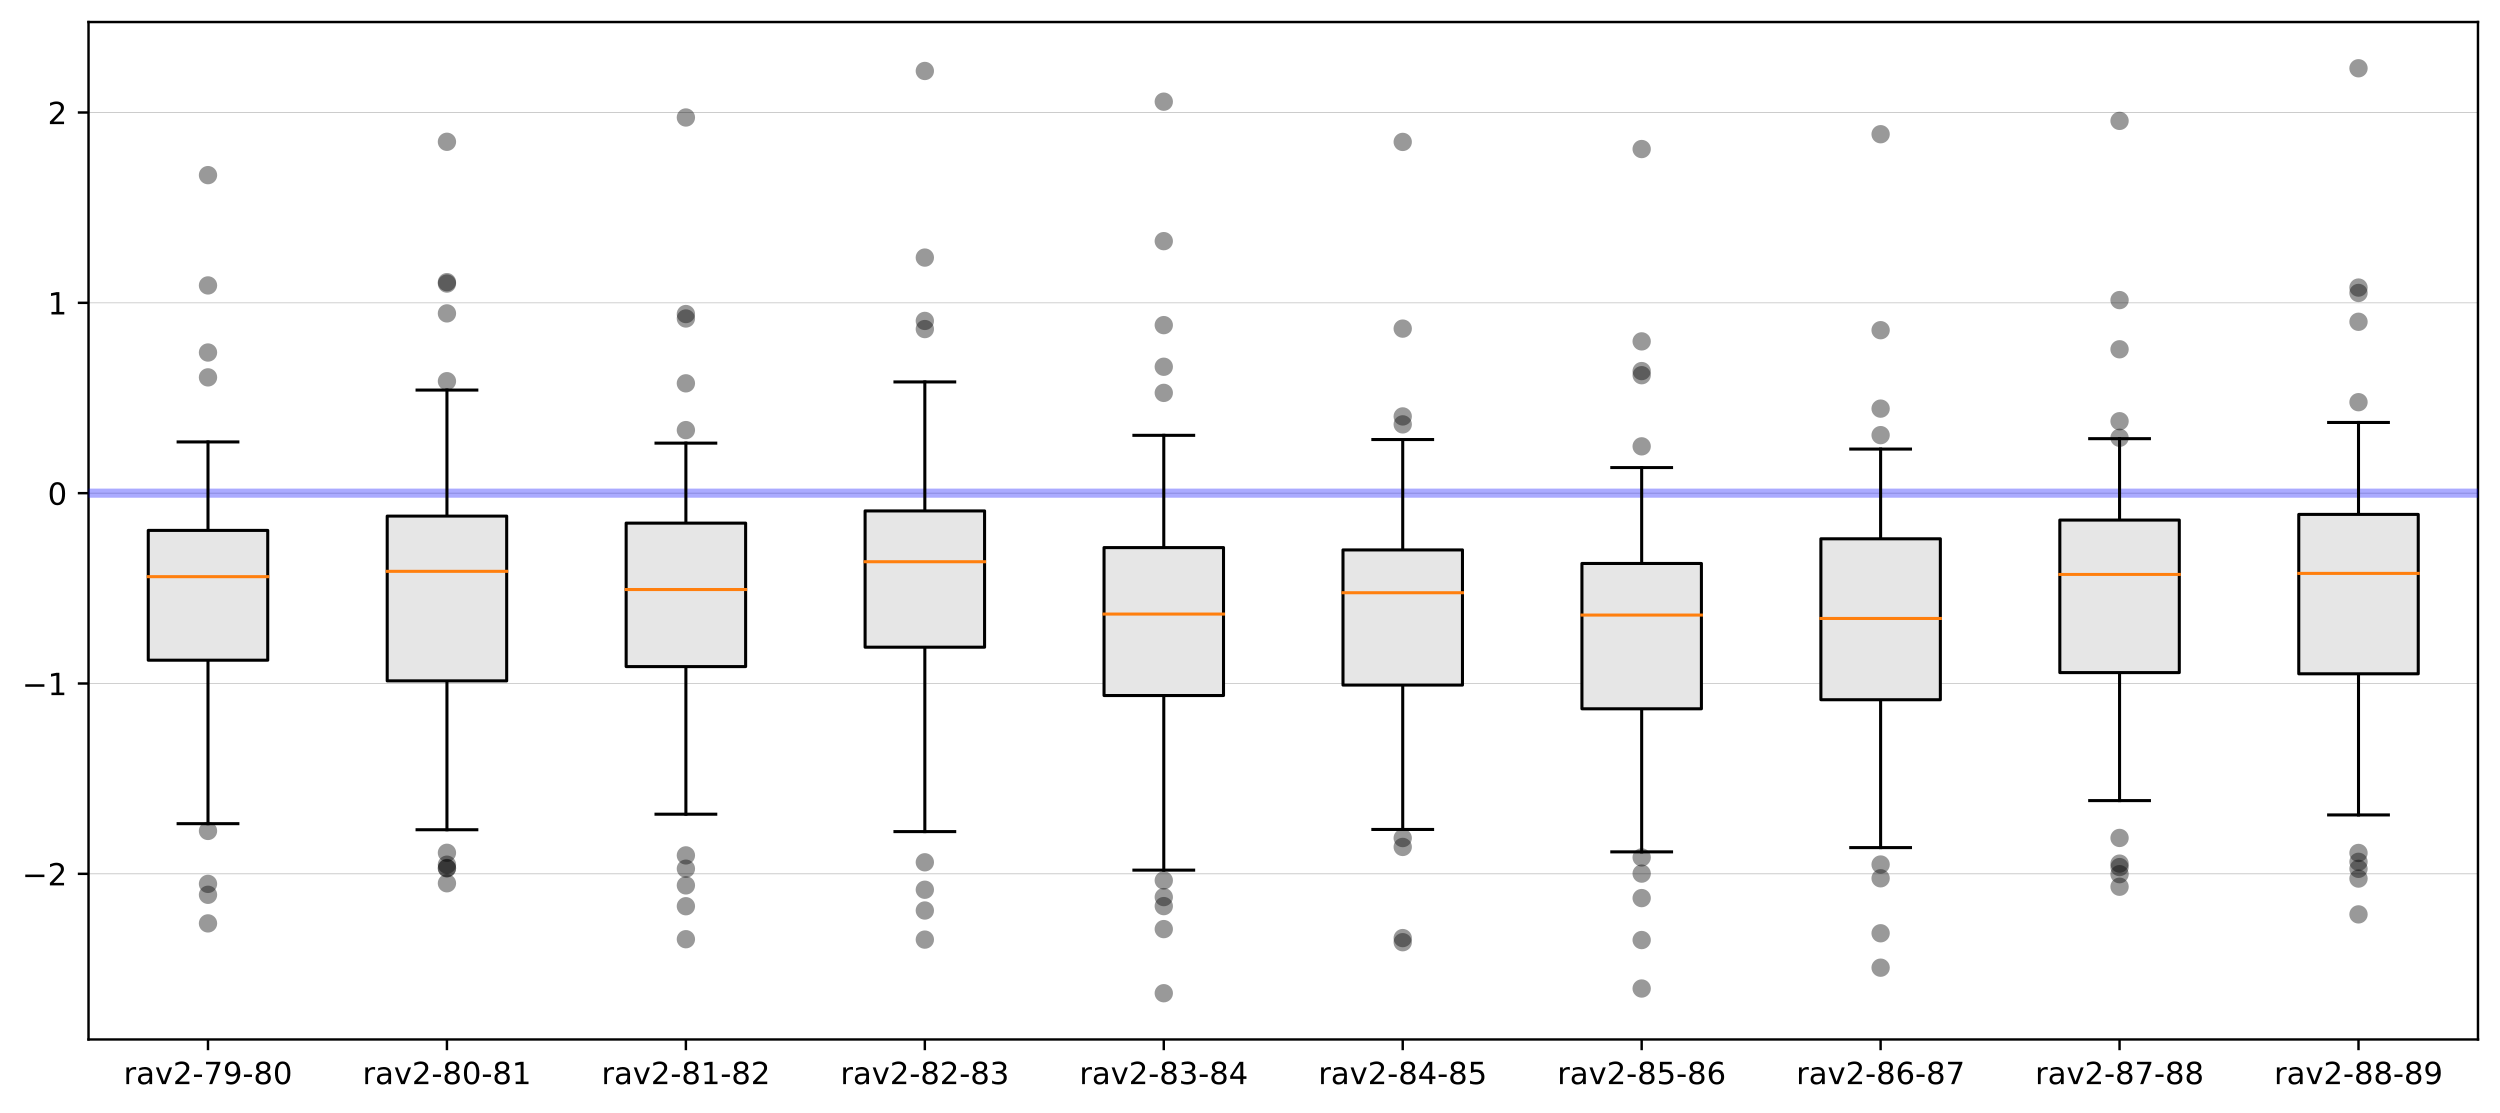 <?xml version="1.0" encoding="utf-8" standalone="no"?>
<!DOCTYPE svg PUBLIC "-//W3C//DTD SVG 1.1//EN"
  "http://www.w3.org/Graphics/SVG/1.1/DTD/svg11.dtd">
<!-- Created with matplotlib (https://matplotlib.org/) -->
<svg height="363.718pt" version="1.1" viewBox="0 0 817.342 363.718" width="817.342pt" xmlns="http://www.w3.org/2000/svg" xmlns:xlink="http://www.w3.org/1999/xlink">
 <defs>
  <style type="text/css">
*{stroke-linecap:butt;stroke-linejoin:round;}
  </style>
 </defs>
 <g id="figure_1">
  <g id="patch_1">
   <path d="M 0 363.718 
L 817.342 363.718 
L 817.342 0 
L 0 0 
z
" style="fill:#ffffff;"/>
  </g>
  <g id="axes_1">
   <g id="patch_2">
    <path d="M 28.942 339.84 
L 810.142 339.84 
L 810.142 7.2 
L 28.942 7.2 
z
" style="fill:#ffffff;"/>
   </g>
   <g id="matplotlib.axis_1">
    <g id="xtick_1">
     <g id="line2d_1">
      <defs>
       <path d="M 0 0 
L 0 3.5 
" id="ma6ff1cc973" style="stroke:#000000;stroke-width:0.8;"/>
      </defs>
      <g>
       <use style="stroke:#000000;stroke-width:0.8;" x="68.002" xlink:href="#ma6ff1cc973" y="339.84"/>
      </g>
     </g>
     <g id="text_1">
      <!-- rav2-79-80 -->
      <defs>
       <path d="M 41.109 46.297 
Q 39.594 47.172 37.812 47.578 
Q 36.031 48 33.891 48 
Q 26.266 48 22.188 43.047 
Q 18.109 38.094 18.109 28.812 
L 18.109 0 
L 9.078 0 
L 9.078 54.688 
L 18.109 54.688 
L 18.109 46.188 
Q 20.953 51.172 25.484 53.578 
Q 30.031 56 36.531 56 
Q 37.453 56 38.578 55.875 
Q 39.703 55.766 41.062 55.516 
z
" id="DejaVuSans-114"/>
       <path d="M 34.281 27.484 
Q 23.391 27.484 19.188 25 
Q 14.984 22.516 14.984 16.5 
Q 14.984 11.719 18.141 8.906 
Q 21.297 6.109 26.703 6.109 
Q 34.188 6.109 38.703 11.406 
Q 43.219 16.703 43.219 25.484 
L 43.219 27.484 
z
M 52.203 31.203 
L 52.203 0 
L 43.219 0 
L 43.219 8.297 
Q 40.141 3.328 35.547 0.953 
Q 30.953 -1.422 24.312 -1.422 
Q 15.922 -1.422 10.953 3.297 
Q 6 8.016 6 15.922 
Q 6 25.141 12.172 29.828 
Q 18.359 34.516 30.609 34.516 
L 43.219 34.516 
L 43.219 35.406 
Q 43.219 41.609 39.141 45 
Q 35.062 48.391 27.688 48.391 
Q 23 48.391 18.547 47.266 
Q 14.109 46.141 10.016 43.891 
L 10.016 52.203 
Q 14.938 54.109 19.578 55.047 
Q 24.219 56 28.609 56 
Q 40.484 56 46.344 49.844 
Q 52.203 43.703 52.203 31.203 
z
" id="DejaVuSans-97"/>
       <path d="M 2.984 54.688 
L 12.5 54.688 
L 29.594 8.797 
L 46.688 54.688 
L 56.203 54.688 
L 35.688 0 
L 23.484 0 
z
" id="DejaVuSans-118"/>
       <path d="M 19.188 8.297 
L 53.609 8.297 
L 53.609 0 
L 7.328 0 
L 7.328 8.297 
Q 12.938 14.109 22.625 23.891 
Q 32.328 33.688 34.812 36.531 
Q 39.547 41.844 41.422 45.531 
Q 43.312 49.219 43.312 52.781 
Q 43.312 58.594 39.234 62.25 
Q 35.156 65.922 28.609 65.922 
Q 23.969 65.922 18.812 64.312 
Q 13.672 62.703 7.812 59.422 
L 7.812 69.391 
Q 13.766 71.781 18.938 73 
Q 24.125 74.219 28.422 74.219 
Q 39.75 74.219 46.484 68.547 
Q 53.219 62.891 53.219 53.422 
Q 53.219 48.922 51.531 44.891 
Q 49.859 40.875 45.406 35.406 
Q 44.188 33.984 37.641 27.219 
Q 31.109 20.453 19.188 8.297 
z
" id="DejaVuSans-50"/>
       <path d="M 4.891 31.391 
L 31.203 31.391 
L 31.203 23.391 
L 4.891 23.391 
z
" id="DejaVuSans-45"/>
       <path d="M 8.203 72.906 
L 55.078 72.906 
L 55.078 68.703 
L 28.609 0 
L 18.312 0 
L 43.219 64.594 
L 8.203 64.594 
z
" id="DejaVuSans-55"/>
       <path d="M 10.984 1.516 
L 10.984 10.5 
Q 14.703 8.734 18.5 7.812 
Q 22.312 6.891 25.984 6.891 
Q 35.75 6.891 40.891 13.453 
Q 46.047 20.016 46.781 33.406 
Q 43.953 29.203 39.594 26.953 
Q 35.25 24.703 29.984 24.703 
Q 19.047 24.703 12.672 31.312 
Q 6.297 37.938 6.297 49.422 
Q 6.297 60.641 12.938 67.422 
Q 19.578 74.219 30.609 74.219 
Q 43.266 74.219 49.922 64.516 
Q 56.594 54.828 56.594 36.375 
Q 56.594 19.141 48.406 8.859 
Q 40.234 -1.422 26.422 -1.422 
Q 22.703 -1.422 18.891 -0.688 
Q 15.094 0.047 10.984 1.516 
z
M 30.609 32.422 
Q 37.25 32.422 41.125 36.953 
Q 45.016 41.5 45.016 49.422 
Q 45.016 57.281 41.125 61.844 
Q 37.25 66.406 30.609 66.406 
Q 23.969 66.406 20.094 61.844 
Q 16.219 57.281 16.219 49.422 
Q 16.219 41.5 20.094 36.953 
Q 23.969 32.422 30.609 32.422 
z
" id="DejaVuSans-57"/>
       <path d="M 31.781 34.625 
Q 24.75 34.625 20.719 30.859 
Q 16.703 27.094 16.703 20.516 
Q 16.703 13.922 20.719 10.156 
Q 24.75 6.391 31.781 6.391 
Q 38.812 6.391 42.859 10.172 
Q 46.922 13.969 46.922 20.516 
Q 46.922 27.094 42.891 30.859 
Q 38.875 34.625 31.781 34.625 
z
M 21.922 38.812 
Q 15.578 40.375 12.031 44.719 
Q 8.5 49.078 8.5 55.328 
Q 8.5 64.062 14.719 69.141 
Q 20.953 74.219 31.781 74.219 
Q 42.672 74.219 48.875 69.141 
Q 55.078 64.062 55.078 55.328 
Q 55.078 49.078 51.531 44.719 
Q 48 40.375 41.703 38.812 
Q 48.828 37.156 52.797 32.312 
Q 56.781 27.484 56.781 20.516 
Q 56.781 9.906 50.312 4.234 
Q 43.844 -1.422 31.781 -1.422 
Q 19.734 -1.422 13.25 4.234 
Q 6.781 9.906 6.781 20.516 
Q 6.781 27.484 10.781 32.312 
Q 14.797 37.156 21.922 38.812 
z
M 18.312 54.391 
Q 18.312 48.734 21.844 45.562 
Q 25.391 42.391 31.781 42.391 
Q 38.141 42.391 41.719 45.562 
Q 45.312 48.734 45.312 54.391 
Q 45.312 60.062 41.719 63.234 
Q 38.141 66.406 31.781 66.406 
Q 25.391 66.406 21.844 63.234 
Q 18.312 60.062 18.312 54.391 
z
" id="DejaVuSans-56"/>
       <path d="M 31.781 66.406 
Q 24.172 66.406 20.328 58.906 
Q 16.5 51.422 16.5 36.375 
Q 16.5 21.391 20.328 13.891 
Q 24.172 6.391 31.781 6.391 
Q 39.453 6.391 43.281 13.891 
Q 47.125 21.391 47.125 36.375 
Q 47.125 51.422 43.281 58.906 
Q 39.453 66.406 31.781 66.406 
z
M 31.781 74.219 
Q 44.047 74.219 50.516 64.516 
Q 56.984 54.828 56.984 36.375 
Q 56.984 17.969 50.516 8.266 
Q 44.047 -1.422 31.781 -1.422 
Q 19.531 -1.422 13.062 8.266 
Q 6.594 17.969 6.594 36.375 
Q 6.594 54.828 13.062 64.516 
Q 19.531 74.219 31.781 74.219 
z
" id="DejaVuSans-48"/>
      </defs>
      <g transform="translate(40.409 354.438)scale(0.1 -0.1)">
       <use xlink:href="#DejaVuSans-114"/>
       <use x="41.113" xlink:href="#DejaVuSans-97"/>
       <use x="102.393" xlink:href="#DejaVuSans-118"/>
       <use x="161.572" xlink:href="#DejaVuSans-50"/>
       <use x="225.195" xlink:href="#DejaVuSans-45"/>
       <use x="261.279" xlink:href="#DejaVuSans-55"/>
       <use x="324.902" xlink:href="#DejaVuSans-57"/>
       <use x="388.525" xlink:href="#DejaVuSans-45"/>
       <use x="424.609" xlink:href="#DejaVuSans-56"/>
       <use x="488.232" xlink:href="#DejaVuSans-48"/>
      </g>
     </g>
    </g>
    <g id="xtick_2">
     <g id="line2d_2">
      <g>
       <use style="stroke:#000000;stroke-width:0.8;" x="146.122" xlink:href="#ma6ff1cc973" y="339.84"/>
      </g>
     </g>
     <g id="text_2">
      <!-- rav2-80-81 -->
      <defs>
       <path d="M 12.406 8.297 
L 28.516 8.297 
L 28.516 63.922 
L 10.984 60.406 
L 10.984 69.391 
L 28.422 72.906 
L 38.281 72.906 
L 38.281 8.297 
L 54.391 8.297 
L 54.391 0 
L 12.406 0 
z
" id="DejaVuSans-49"/>
      </defs>
      <g transform="translate(118.529 354.438)scale(0.1 -0.1)">
       <use xlink:href="#DejaVuSans-114"/>
       <use x="41.113" xlink:href="#DejaVuSans-97"/>
       <use x="102.393" xlink:href="#DejaVuSans-118"/>
       <use x="161.572" xlink:href="#DejaVuSans-50"/>
       <use x="225.195" xlink:href="#DejaVuSans-45"/>
       <use x="261.279" xlink:href="#DejaVuSans-56"/>
       <use x="324.902" xlink:href="#DejaVuSans-48"/>
       <use x="388.525" xlink:href="#DejaVuSans-45"/>
       <use x="424.609" xlink:href="#DejaVuSans-56"/>
       <use x="488.232" xlink:href="#DejaVuSans-49"/>
      </g>
     </g>
    </g>
    <g id="xtick_3">
     <g id="line2d_3">
      <g>
       <use style="stroke:#000000;stroke-width:0.8;" x="224.242" xlink:href="#ma6ff1cc973" y="339.84"/>
      </g>
     </g>
     <g id="text_3">
      <!-- rav2-81-82 -->
      <g transform="translate(196.649 354.438)scale(0.1 -0.1)">
       <use xlink:href="#DejaVuSans-114"/>
       <use x="41.113" xlink:href="#DejaVuSans-97"/>
       <use x="102.393" xlink:href="#DejaVuSans-118"/>
       <use x="161.572" xlink:href="#DejaVuSans-50"/>
       <use x="225.195" xlink:href="#DejaVuSans-45"/>
       <use x="261.279" xlink:href="#DejaVuSans-56"/>
       <use x="324.902" xlink:href="#DejaVuSans-49"/>
       <use x="388.525" xlink:href="#DejaVuSans-45"/>
       <use x="424.609" xlink:href="#DejaVuSans-56"/>
       <use x="488.232" xlink:href="#DejaVuSans-50"/>
      </g>
     </g>
    </g>
    <g id="xtick_4">
     <g id="line2d_4">
      <g>
       <use style="stroke:#000000;stroke-width:0.8;" x="302.362" xlink:href="#ma6ff1cc973" y="339.84"/>
      </g>
     </g>
     <g id="text_4">
      <!-- rav2-82-83 -->
      <defs>
       <path d="M 40.578 39.312 
Q 47.656 37.797 51.625 33 
Q 55.609 28.219 55.609 21.188 
Q 55.609 10.406 48.188 4.484 
Q 40.766 -1.422 27.094 -1.422 
Q 22.516 -1.422 17.656 -0.516 
Q 12.797 0.391 7.625 2.203 
L 7.625 11.719 
Q 11.719 9.328 16.594 8.109 
Q 21.484 6.891 26.812 6.891 
Q 36.078 6.891 40.938 10.547 
Q 45.797 14.203 45.797 21.188 
Q 45.797 27.641 41.281 31.266 
Q 36.766 34.906 28.719 34.906 
L 20.219 34.906 
L 20.219 43.016 
L 29.109 43.016 
Q 36.375 43.016 40.234 45.922 
Q 44.094 48.828 44.094 54.297 
Q 44.094 59.906 40.109 62.906 
Q 36.141 65.922 28.719 65.922 
Q 24.656 65.922 20.016 65.031 
Q 15.375 64.156 9.812 62.312 
L 9.812 71.094 
Q 15.438 72.656 20.344 73.438 
Q 25.25 74.219 29.594 74.219 
Q 40.828 74.219 47.359 69.109 
Q 53.906 64.016 53.906 55.328 
Q 53.906 49.266 50.438 45.094 
Q 46.969 40.922 40.578 39.312 
z
" id="DejaVuSans-51"/>
      </defs>
      <g transform="translate(274.769 354.438)scale(0.1 -0.1)">
       <use xlink:href="#DejaVuSans-114"/>
       <use x="41.113" xlink:href="#DejaVuSans-97"/>
       <use x="102.393" xlink:href="#DejaVuSans-118"/>
       <use x="161.572" xlink:href="#DejaVuSans-50"/>
       <use x="225.195" xlink:href="#DejaVuSans-45"/>
       <use x="261.279" xlink:href="#DejaVuSans-56"/>
       <use x="324.902" xlink:href="#DejaVuSans-50"/>
       <use x="388.525" xlink:href="#DejaVuSans-45"/>
       <use x="424.609" xlink:href="#DejaVuSans-56"/>
       <use x="488.232" xlink:href="#DejaVuSans-51"/>
      </g>
     </g>
    </g>
    <g id="xtick_5">
     <g id="line2d_5">
      <g>
       <use style="stroke:#000000;stroke-width:0.8;" x="380.482" xlink:href="#ma6ff1cc973" y="339.84"/>
      </g>
     </g>
     <g id="text_5">
      <!-- rav2-83-84 -->
      <defs>
       <path d="M 37.797 64.312 
L 12.891 25.391 
L 37.797 25.391 
z
M 35.203 72.906 
L 47.609 72.906 
L 47.609 25.391 
L 58.016 25.391 
L 58.016 17.188 
L 47.609 17.188 
L 47.609 0 
L 37.797 0 
L 37.797 17.188 
L 4.891 17.188 
L 4.891 26.703 
z
" id="DejaVuSans-52"/>
      </defs>
      <g transform="translate(352.889 354.438)scale(0.1 -0.1)">
       <use xlink:href="#DejaVuSans-114"/>
       <use x="41.113" xlink:href="#DejaVuSans-97"/>
       <use x="102.393" xlink:href="#DejaVuSans-118"/>
       <use x="161.572" xlink:href="#DejaVuSans-50"/>
       <use x="225.195" xlink:href="#DejaVuSans-45"/>
       <use x="261.279" xlink:href="#DejaVuSans-56"/>
       <use x="324.902" xlink:href="#DejaVuSans-51"/>
       <use x="388.525" xlink:href="#DejaVuSans-45"/>
       <use x="424.609" xlink:href="#DejaVuSans-56"/>
       <use x="488.232" xlink:href="#DejaVuSans-52"/>
      </g>
     </g>
    </g>
    <g id="xtick_6">
     <g id="line2d_6">
      <g>
       <use style="stroke:#000000;stroke-width:0.8;" x="458.602" xlink:href="#ma6ff1cc973" y="339.84"/>
      </g>
     </g>
     <g id="text_6">
      <!-- rav2-84-85 -->
      <defs>
       <path d="M 10.797 72.906 
L 49.516 72.906 
L 49.516 64.594 
L 19.828 64.594 
L 19.828 46.734 
Q 21.969 47.469 24.109 47.828 
Q 26.266 48.188 28.422 48.188 
Q 40.625 48.188 47.75 41.5 
Q 54.891 34.812 54.891 23.391 
Q 54.891 11.625 47.562 5.094 
Q 40.234 -1.422 26.906 -1.422 
Q 22.312 -1.422 17.547 -0.641 
Q 12.797 0.141 7.719 1.703 
L 7.719 11.625 
Q 12.109 9.234 16.797 8.062 
Q 21.484 6.891 26.703 6.891 
Q 35.156 6.891 40.078 11.328 
Q 45.016 15.766 45.016 23.391 
Q 45.016 31 40.078 35.438 
Q 35.156 39.891 26.703 39.891 
Q 22.75 39.891 18.812 39.016 
Q 14.891 38.141 10.797 36.281 
z
" id="DejaVuSans-53"/>
      </defs>
      <g transform="translate(431.009 354.438)scale(0.1 -0.1)">
       <use xlink:href="#DejaVuSans-114"/>
       <use x="41.113" xlink:href="#DejaVuSans-97"/>
       <use x="102.393" xlink:href="#DejaVuSans-118"/>
       <use x="161.572" xlink:href="#DejaVuSans-50"/>
       <use x="225.195" xlink:href="#DejaVuSans-45"/>
       <use x="261.279" xlink:href="#DejaVuSans-56"/>
       <use x="324.902" xlink:href="#DejaVuSans-52"/>
       <use x="388.525" xlink:href="#DejaVuSans-45"/>
       <use x="424.609" xlink:href="#DejaVuSans-56"/>
       <use x="488.232" xlink:href="#DejaVuSans-53"/>
      </g>
     </g>
    </g>
    <g id="xtick_7">
     <g id="line2d_7">
      <g>
       <use style="stroke:#000000;stroke-width:0.8;" x="536.722" xlink:href="#ma6ff1cc973" y="339.84"/>
      </g>
     </g>
     <g id="text_7">
      <!-- rav2-85-86 -->
      <defs>
       <path d="M 33.016 40.375 
Q 26.375 40.375 22.484 35.828 
Q 18.609 31.297 18.609 23.391 
Q 18.609 15.531 22.484 10.953 
Q 26.375 6.391 33.016 6.391 
Q 39.656 6.391 43.531 10.953 
Q 47.406 15.531 47.406 23.391 
Q 47.406 31.297 43.531 35.828 
Q 39.656 40.375 33.016 40.375 
z
M 52.594 71.297 
L 52.594 62.312 
Q 48.875 64.062 45.094 64.984 
Q 41.312 65.922 37.594 65.922 
Q 27.828 65.922 22.672 59.328 
Q 17.531 52.734 16.797 39.406 
Q 19.672 43.656 24.016 45.922 
Q 28.375 48.188 33.594 48.188 
Q 44.578 48.188 50.953 41.516 
Q 57.328 34.859 57.328 23.391 
Q 57.328 12.156 50.688 5.359 
Q 44.047 -1.422 33.016 -1.422 
Q 20.359 -1.422 13.672 8.266 
Q 6.984 17.969 6.984 36.375 
Q 6.984 53.656 15.188 63.938 
Q 23.391 74.219 37.203 74.219 
Q 40.922 74.219 44.703 73.484 
Q 48.484 72.75 52.594 71.297 
z
" id="DejaVuSans-54"/>
      </defs>
      <g transform="translate(509.129 354.438)scale(0.1 -0.1)">
       <use xlink:href="#DejaVuSans-114"/>
       <use x="41.113" xlink:href="#DejaVuSans-97"/>
       <use x="102.393" xlink:href="#DejaVuSans-118"/>
       <use x="161.572" xlink:href="#DejaVuSans-50"/>
       <use x="225.195" xlink:href="#DejaVuSans-45"/>
       <use x="261.279" xlink:href="#DejaVuSans-56"/>
       <use x="324.902" xlink:href="#DejaVuSans-53"/>
       <use x="388.525" xlink:href="#DejaVuSans-45"/>
       <use x="424.609" xlink:href="#DejaVuSans-56"/>
       <use x="488.232" xlink:href="#DejaVuSans-54"/>
      </g>
     </g>
    </g>
    <g id="xtick_8">
     <g id="line2d_8">
      <g>
       <use style="stroke:#000000;stroke-width:0.8;" x="614.842" xlink:href="#ma6ff1cc973" y="339.84"/>
      </g>
     </g>
     <g id="text_8">
      <!-- rav2-86-87 -->
      <g transform="translate(587.249 354.438)scale(0.1 -0.1)">
       <use xlink:href="#DejaVuSans-114"/>
       <use x="41.113" xlink:href="#DejaVuSans-97"/>
       <use x="102.393" xlink:href="#DejaVuSans-118"/>
       <use x="161.572" xlink:href="#DejaVuSans-50"/>
       <use x="225.195" xlink:href="#DejaVuSans-45"/>
       <use x="261.279" xlink:href="#DejaVuSans-56"/>
       <use x="324.902" xlink:href="#DejaVuSans-54"/>
       <use x="388.525" xlink:href="#DejaVuSans-45"/>
       <use x="424.609" xlink:href="#DejaVuSans-56"/>
       <use x="488.232" xlink:href="#DejaVuSans-55"/>
      </g>
     </g>
    </g>
    <g id="xtick_9">
     <g id="line2d_9">
      <g>
       <use style="stroke:#000000;stroke-width:0.8;" x="692.962" xlink:href="#ma6ff1cc973" y="339.84"/>
      </g>
     </g>
     <g id="text_9">
      <!-- rav2-87-88 -->
      <g transform="translate(665.369 354.438)scale(0.1 -0.1)">
       <use xlink:href="#DejaVuSans-114"/>
       <use x="41.113" xlink:href="#DejaVuSans-97"/>
       <use x="102.393" xlink:href="#DejaVuSans-118"/>
       <use x="161.572" xlink:href="#DejaVuSans-50"/>
       <use x="225.195" xlink:href="#DejaVuSans-45"/>
       <use x="261.279" xlink:href="#DejaVuSans-56"/>
       <use x="324.902" xlink:href="#DejaVuSans-55"/>
       <use x="388.525" xlink:href="#DejaVuSans-45"/>
       <use x="424.609" xlink:href="#DejaVuSans-56"/>
       <use x="488.232" xlink:href="#DejaVuSans-56"/>
      </g>
     </g>
    </g>
    <g id="xtick_10">
     <g id="line2d_10">
      <g>
       <use style="stroke:#000000;stroke-width:0.8;" x="771.082" xlink:href="#ma6ff1cc973" y="339.84"/>
      </g>
     </g>
     <g id="text_10">
      <!-- rav2-88-89 -->
      <g transform="translate(743.489 354.438)scale(0.1 -0.1)">
       <use xlink:href="#DejaVuSans-114"/>
       <use x="41.113" xlink:href="#DejaVuSans-97"/>
       <use x="102.393" xlink:href="#DejaVuSans-118"/>
       <use x="161.572" xlink:href="#DejaVuSans-50"/>
       <use x="225.195" xlink:href="#DejaVuSans-45"/>
       <use x="261.279" xlink:href="#DejaVuSans-56"/>
       <use x="324.902" xlink:href="#DejaVuSans-56"/>
       <use x="388.525" xlink:href="#DejaVuSans-45"/>
       <use x="424.609" xlink:href="#DejaVuSans-56"/>
       <use x="488.232" xlink:href="#DejaVuSans-57"/>
      </g>
     </g>
    </g>
   </g>
   <g id="matplotlib.axis_2">
    <g id="ytick_1">
     <g id="line2d_11">
      <path clip-path="url(#pdfc27c0190)" d="M 28.942 285.681 
L 810.142 285.681 
" style="fill:none;stroke:#bfbfbf;stroke-linecap:square;stroke-width:0.25;"/>
     </g>
     <g id="line2d_12">
      <defs>
       <path d="M 0 0 
L -3.5 0 
" id="m7d4fac9034" style="stroke:#000000;stroke-width:0.8;"/>
      </defs>
      <g>
       <use style="stroke:#000000;stroke-width:0.8;" x="28.942" xlink:href="#m7d4fac9034" y="285.681"/>
      </g>
     </g>
     <g id="text_11">
      <!-- −2 -->
      <defs>
       <path d="M 10.594 35.5 
L 73.188 35.5 
L 73.188 27.203 
L 10.594 27.203 
z
" id="DejaVuSans-8722"/>
      </defs>
      <g transform="translate(7.2 289.48)scale(0.1 -0.1)">
       <use xlink:href="#DejaVuSans-8722"/>
       <use x="83.789" xlink:href="#DejaVuSans-50"/>
      </g>
     </g>
    </g>
    <g id="ytick_2">
     <g id="line2d_13">
      <path clip-path="url(#pdfc27c0190)" d="M 28.942 223.457 
L 810.142 223.457 
" style="fill:none;stroke:#bfbfbf;stroke-linecap:square;stroke-width:0.25;"/>
     </g>
     <g id="line2d_14">
      <g>
       <use style="stroke:#000000;stroke-width:0.8;" x="28.942" xlink:href="#m7d4fac9034" y="223.457"/>
      </g>
     </g>
     <g id="text_12">
      <!-- −1 -->
      <g transform="translate(7.2 227.257)scale(0.1 -0.1)">
       <use xlink:href="#DejaVuSans-8722"/>
       <use x="83.789" xlink:href="#DejaVuSans-49"/>
      </g>
     </g>
    </g>
    <g id="ytick_3">
     <g id="line2d_15">
      <path clip-path="url(#pdfc27c0190)" d="M 28.942 161.234 
L 810.142 161.234 
" style="fill:none;stroke:#bfbfbf;stroke-linecap:square;stroke-width:0.25;"/>
     </g>
     <g id="line2d_16">
      <g>
       <use style="stroke:#000000;stroke-width:0.8;" x="28.942" xlink:href="#m7d4fac9034" y="161.234"/>
      </g>
     </g>
     <g id="text_13">
      <!-- 0 -->
      <g transform="translate(15.58 165.033)scale(0.1 -0.1)">
       <use xlink:href="#DejaVuSans-48"/>
      </g>
     </g>
    </g>
    <g id="ytick_4">
     <g id="line2d_17">
      <path clip-path="url(#pdfc27c0190)" d="M 28.942 99.01 
L 810.142 99.01 
" style="fill:none;stroke:#bfbfbf;stroke-linecap:square;stroke-width:0.25;"/>
     </g>
     <g id="line2d_18">
      <g>
       <use style="stroke:#000000;stroke-width:0.8;" x="28.942" xlink:href="#m7d4fac9034" y="99.01"/>
      </g>
     </g>
     <g id="text_14">
      <!-- 1 -->
      <g transform="translate(15.58 102.81)scale(0.1 -0.1)">
       <use xlink:href="#DejaVuSans-49"/>
      </g>
     </g>
    </g>
    <g id="ytick_5">
     <g id="line2d_19">
      <path clip-path="url(#pdfc27c0190)" d="M 28.942 36.787 
L 810.142 36.787 
" style="fill:none;stroke:#bfbfbf;stroke-linecap:square;stroke-width:0.25;"/>
     </g>
     <g id="line2d_20">
      <g>
       <use style="stroke:#000000;stroke-width:0.8;" x="28.942" xlink:href="#m7d4fac9034" y="36.787"/>
      </g>
     </g>
     <g id="text_15">
      <!-- 2 -->
      <g transform="translate(15.58 40.586)scale(0.1 -0.1)">
       <use xlink:href="#DejaVuSans-50"/>
      </g>
     </g>
    </g>
   </g>
   <g id="patch_3">
    <path d="M 28.942 339.84 
L 28.942 7.2 
" style="fill:none;stroke:#000000;stroke-linecap:square;stroke-linejoin:miter;stroke-width:0.8;"/>
   </g>
   <g id="patch_4">
    <path d="M 810.142 339.84 
L 810.142 7.2 
" style="fill:none;stroke:#000000;stroke-linecap:square;stroke-linejoin:miter;stroke-width:0.8;"/>
   </g>
   <g id="patch_5">
    <path d="M 28.942 339.84 
L 810.142 339.84 
" style="fill:none;stroke:#000000;stroke-linecap:square;stroke-linejoin:miter;stroke-width:0.8;"/>
   </g>
   <g id="patch_6">
    <path d="M 28.942 7.2 
L 810.142 7.2 
" style="fill:none;stroke:#000000;stroke-linecap:square;stroke-linejoin:miter;stroke-width:0.8;"/>
   </g>
   <g id="line2d_21">
    <path clip-path="url(#pdfc27c0190)" d="M 28.942 161.234 
L 810.142 161.234 
" style="fill:none;stroke:#0000ff;stroke-linecap:square;stroke-opacity:0.333;stroke-width:3;"/>
   </g>
   <g id="line2d_22">
    <path clip-path="url(#pdfc27c0190)" d="M 68.002 215.838 
L 68.002 269.291 
" style="fill:none;stroke:#000000;stroke-linecap:square;"/>
   </g>
   <g id="line2d_23">
    <path clip-path="url(#pdfc27c0190)" d="M 68.002 173.411 
L 68.002 144.49 
" style="fill:none;stroke:#000000;stroke-linecap:square;"/>
   </g>
   <g id="line2d_24">
    <path clip-path="url(#pdfc27c0190)" d="M 58.237 269.291 
L 77.767 269.291 
" style="fill:none;stroke:#000000;stroke-linecap:square;"/>
   </g>
   <g id="line2d_25">
    <path clip-path="url(#pdfc27c0190)" d="M 58.237 144.49 
L 77.767 144.49 
" style="fill:none;stroke:#000000;stroke-linecap:square;"/>
   </g>
   <g id="line2d_26">
    <defs>
     <path d="M 0 3 
C 0.796 3 1.559 2.684 2.121 2.121 
C 2.684 1.559 3 0.796 3 0 
C 3 -0.796 2.684 -1.559 2.121 -2.121 
C 1.559 -2.684 0.796 -3 0 -3 
C -0.796 -3 -1.559 -2.684 -2.121 -2.121 
C -2.684 -1.559 -3 -0.796 -3 0 
C -3 0.796 -2.684 1.559 -2.121 2.121 
C -1.559 2.684 -0.796 3 0 3 
z
" id="m6a772b8a73" style="stroke:#000000;stroke-opacity:0;"/>
    </defs>
    <g clip-path="url(#pdfc27c0190)">
     <use style="fill-opacity:0.4;stroke:#000000;stroke-opacity:0;" x="68.002" xlink:href="#m6a772b8a73" y="271.662"/>
     <use style="fill-opacity:0.4;stroke:#000000;stroke-opacity:0;" x="68.002" xlink:href="#m6a772b8a73" y="288.973"/>
     <use style="fill-opacity:0.4;stroke:#000000;stroke-opacity:0;" x="68.002" xlink:href="#m6a772b8a73" y="301.89"/>
     <use style="fill-opacity:0.4;stroke:#000000;stroke-opacity:0;" x="68.002" xlink:href="#m6a772b8a73" y="292.544"/>
     <use style="fill-opacity:0.4;stroke:#000000;stroke-opacity:0;" x="68.002" xlink:href="#m6a772b8a73" y="123.377"/>
     <use style="fill-opacity:0.4;stroke:#000000;stroke-opacity:0;" x="68.002" xlink:href="#m6a772b8a73" y="93.317"/>
     <use style="fill-opacity:0.4;stroke:#000000;stroke-opacity:0;" x="68.002" xlink:href="#m6a772b8a73" y="115.251"/>
     <use style="fill-opacity:0.4;stroke:#000000;stroke-opacity:0;" x="68.002" xlink:href="#m6a772b8a73" y="57.258"/>
    </g>
   </g>
   <g id="line2d_27">
    <path clip-path="url(#pdfc27c0190)" d="M 146.122 222.603 
L 146.122 271.27 
" style="fill:none;stroke:#000000;stroke-linecap:square;"/>
   </g>
   <g id="line2d_28">
    <path clip-path="url(#pdfc27c0190)" d="M 146.122 168.732 
L 146.122 127.521 
" style="fill:none;stroke:#000000;stroke-linecap:square;"/>
   </g>
   <g id="line2d_29">
    <path clip-path="url(#pdfc27c0190)" d="M 136.357 271.27 
L 155.887 271.27 
" style="fill:none;stroke:#000000;stroke-linecap:square;"/>
   </g>
   <g id="line2d_30">
    <path clip-path="url(#pdfc27c0190)" d="M 136.357 127.521 
L 155.887 127.521 
" style="fill:none;stroke:#000000;stroke-linecap:square;"/>
   </g>
   <g id="line2d_31">
    <g clip-path="url(#pdfc27c0190)">
     <use style="fill-opacity:0.4;stroke:#000000;stroke-opacity:0;" x="146.122" xlink:href="#m6a772b8a73" y="288.773"/>
     <use style="fill-opacity:0.4;stroke:#000000;stroke-opacity:0;" x="146.122" xlink:href="#m6a772b8a73" y="283.895"/>
     <use style="fill-opacity:0.4;stroke:#000000;stroke-opacity:0;" x="146.122" xlink:href="#m6a772b8a73" y="283.789"/>
     <use style="fill-opacity:0.4;stroke:#000000;stroke-opacity:0;" x="146.122" xlink:href="#m6a772b8a73" y="278.812"/>
     <use style="fill-opacity:0.4;stroke:#000000;stroke-opacity:0;" x="146.122" xlink:href="#m6a772b8a73" y="282.7"/>
     <use style="fill-opacity:0.4;stroke:#000000;stroke-opacity:0;" x="146.122" xlink:href="#m6a772b8a73" y="92.247"/>
     <use style="fill-opacity:0.4;stroke:#000000;stroke-opacity:0;" x="146.122" xlink:href="#m6a772b8a73" y="102.458"/>
     <use style="fill-opacity:0.4;stroke:#000000;stroke-opacity:0;" x="146.122" xlink:href="#m6a772b8a73" y="92.707"/>
     <use style="fill-opacity:0.4;stroke:#000000;stroke-opacity:0;" x="146.122" xlink:href="#m6a772b8a73" y="124.628"/>
     <use style="fill-opacity:0.4;stroke:#000000;stroke-opacity:0;" x="146.122" xlink:href="#m6a772b8a73" y="46.357"/>
    </g>
   </g>
   <g id="line2d_32">
    <path clip-path="url(#pdfc27c0190)" d="M 224.242 217.926 
L 224.242 266.186 
" style="fill:none;stroke:#000000;stroke-linecap:square;"/>
   </g>
   <g id="line2d_33">
    <path clip-path="url(#pdfc27c0190)" d="M 224.242 171.022 
L 224.242 144.882 
" style="fill:none;stroke:#000000;stroke-linecap:square;"/>
   </g>
   <g id="line2d_34">
    <path clip-path="url(#pdfc27c0190)" d="M 214.477 266.186 
L 234.007 266.186 
" style="fill:none;stroke:#000000;stroke-linecap:square;"/>
   </g>
   <g id="line2d_35">
    <path clip-path="url(#pdfc27c0190)" d="M 214.477 144.882 
L 234.007 144.882 
" style="fill:none;stroke:#000000;stroke-linecap:square;"/>
   </g>
   <g id="line2d_36">
    <g clip-path="url(#pdfc27c0190)">
     <use style="fill-opacity:0.4;stroke:#000000;stroke-opacity:0;" x="224.242" xlink:href="#m6a772b8a73" y="284.013"/>
     <use style="fill-opacity:0.4;stroke:#000000;stroke-opacity:0;" x="224.242" xlink:href="#m6a772b8a73" y="296.278"/>
     <use style="fill-opacity:0.4;stroke:#000000;stroke-opacity:0;" x="224.242" xlink:href="#m6a772b8a73" y="307.061"/>
     <use style="fill-opacity:0.4;stroke:#000000;stroke-opacity:0;" x="224.242" xlink:href="#m6a772b8a73" y="289.464"/>
     <use style="fill-opacity:0.4;stroke:#000000;stroke-opacity:0;" x="224.242" xlink:href="#m6a772b8a73" y="279.658"/>
     <use style="fill-opacity:0.4;stroke:#000000;stroke-opacity:0;" x="224.242" xlink:href="#m6a772b8a73" y="125.325"/>
     <use style="fill-opacity:0.4;stroke:#000000;stroke-opacity:0;" x="224.242" xlink:href="#m6a772b8a73" y="104.125"/>
     <use style="fill-opacity:0.4;stroke:#000000;stroke-opacity:0;" x="224.242" xlink:href="#m6a772b8a73" y="140.619"/>
     <use style="fill-opacity:0.4;stroke:#000000;stroke-opacity:0;" x="224.242" xlink:href="#m6a772b8a73" y="102.675"/>
     <use style="fill-opacity:0.4;stroke:#000000;stroke-opacity:0;" x="224.242" xlink:href="#m6a772b8a73" y="38.411"/>
    </g>
   </g>
   <g id="line2d_37">
    <path clip-path="url(#pdfc27c0190)" d="M 302.362 211.591 
L 302.362 271.886 
" style="fill:none;stroke:#000000;stroke-linecap:square;"/>
   </g>
   <g id="line2d_38">
    <path clip-path="url(#pdfc27c0190)" d="M 302.362 167.033 
L 302.362 124.871 
" style="fill:none;stroke:#000000;stroke-linecap:square;"/>
   </g>
   <g id="line2d_39">
    <path clip-path="url(#pdfc27c0190)" d="M 292.597 271.886 
L 312.127 271.886 
" style="fill:none;stroke:#000000;stroke-linecap:square;"/>
   </g>
   <g id="line2d_40">
    <path clip-path="url(#pdfc27c0190)" d="M 292.597 124.871 
L 312.127 124.871 
" style="fill:none;stroke:#000000;stroke-linecap:square;"/>
   </g>
   <g id="line2d_41">
    <g clip-path="url(#pdfc27c0190)">
     <use style="fill-opacity:0.4;stroke:#000000;stroke-opacity:0;" x="302.362" xlink:href="#m6a772b8a73" y="281.916"/>
     <use style="fill-opacity:0.4;stroke:#000000;stroke-opacity:0;" x="302.362" xlink:href="#m6a772b8a73" y="297.678"/>
     <use style="fill-opacity:0.4;stroke:#000000;stroke-opacity:0;" x="302.362" xlink:href="#m6a772b8a73" y="307.192"/>
     <use style="fill-opacity:0.4;stroke:#000000;stroke-opacity:0;" x="302.362" xlink:href="#m6a772b8a73" y="290.889"/>
     <use style="fill-opacity:0.4;stroke:#000000;stroke-opacity:0;" x="302.362" xlink:href="#m6a772b8a73" y="107.585"/>
     <use style="fill-opacity:0.4;stroke:#000000;stroke-opacity:0;" x="302.362" xlink:href="#m6a772b8a73" y="84.214"/>
     <use style="fill-opacity:0.4;stroke:#000000;stroke-opacity:0;" x="302.362" xlink:href="#m6a772b8a73" y="104.922"/>
     <use style="fill-opacity:0.4;stroke:#000000;stroke-opacity:0;" x="302.362" xlink:href="#m6a772b8a73" y="23.204"/>
    </g>
   </g>
   <g id="line2d_42">
    <path clip-path="url(#pdfc27c0190)" d="M 380.482 227.39 
L 380.482 284.486 
" style="fill:none;stroke:#000000;stroke-linecap:square;"/>
   </g>
   <g id="line2d_43">
    <path clip-path="url(#pdfc27c0190)" d="M 380.482 179.025 
L 380.482 142.33 
" style="fill:none;stroke:#000000;stroke-linecap:square;"/>
   </g>
   <g id="line2d_44">
    <path clip-path="url(#pdfc27c0190)" d="M 370.717 284.486 
L 390.247 284.486 
" style="fill:none;stroke:#000000;stroke-linecap:square;"/>
   </g>
   <g id="line2d_45">
    <path clip-path="url(#pdfc27c0190)" d="M 370.717 142.33 
L 390.247 142.33 
" style="fill:none;stroke:#000000;stroke-linecap:square;"/>
   </g>
   <g id="line2d_46">
    <g clip-path="url(#pdfc27c0190)">
     <use style="fill-opacity:0.4;stroke:#000000;stroke-opacity:0;" x="380.482" xlink:href="#m6a772b8a73" y="324.72"/>
     <use style="fill-opacity:0.4;stroke:#000000;stroke-opacity:0;" x="380.482" xlink:href="#m6a772b8a73" y="293.291"/>
     <use style="fill-opacity:0.4;stroke:#000000;stroke-opacity:0;" x="380.482" xlink:href="#m6a772b8a73" y="303.757"/>
     <use style="fill-opacity:0.4;stroke:#000000;stroke-opacity:0;" x="380.482" xlink:href="#m6a772b8a73" y="296.24"/>
     <use style="fill-opacity:0.4;stroke:#000000;stroke-opacity:0;" x="380.482" xlink:href="#m6a772b8a73" y="287.846"/>
     <use style="fill-opacity:0.4;stroke:#000000;stroke-opacity:0;" x="380.482" xlink:href="#m6a772b8a73" y="128.448"/>
     <use style="fill-opacity:0.4;stroke:#000000;stroke-opacity:0;" x="380.482" xlink:href="#m6a772b8a73" y="119.905"/>
     <use style="fill-opacity:0.4;stroke:#000000;stroke-opacity:0;" x="380.482" xlink:href="#m6a772b8a73" y="78.838"/>
     <use style="fill-opacity:0.4;stroke:#000000;stroke-opacity:0;" x="380.482" xlink:href="#m6a772b8a73" y="106.297"/>
     <use style="fill-opacity:0.4;stroke:#000000;stroke-opacity:0;" x="380.482" xlink:href="#m6a772b8a73" y="33.24"/>
    </g>
   </g>
   <g id="line2d_47">
    <path clip-path="url(#pdfc27c0190)" d="M 458.602 223.974 
L 458.602 271.177 
" style="fill:none;stroke:#000000;stroke-linecap:square;"/>
   </g>
   <g id="line2d_48">
    <path clip-path="url(#pdfc27c0190)" d="M 458.602 179.783 
L 458.602 143.693 
" style="fill:none;stroke:#000000;stroke-linecap:square;"/>
   </g>
   <g id="line2d_49">
    <path clip-path="url(#pdfc27c0190)" d="M 448.837 271.177 
L 468.367 271.177 
" style="fill:none;stroke:#000000;stroke-linecap:square;"/>
   </g>
   <g id="line2d_50">
    <path clip-path="url(#pdfc27c0190)" d="M 448.837 143.693 
L 468.367 143.693 
" style="fill:none;stroke:#000000;stroke-linecap:square;"/>
   </g>
   <g id="line2d_51">
    <g clip-path="url(#pdfc27c0190)">
     <use style="fill-opacity:0.4;stroke:#000000;stroke-opacity:0;" x="458.602" xlink:href="#m6a772b8a73" y="273.989"/>
     <use style="fill-opacity:0.4;stroke:#000000;stroke-opacity:0;" x="458.602" xlink:href="#m6a772b8a73" y="306.694"/>
     <use style="fill-opacity:0.4;stroke:#000000;stroke-opacity:0;" x="458.602" xlink:href="#m6a772b8a73" y="308.044"/>
     <use style="fill-opacity:0.4;stroke:#000000;stroke-opacity:0;" x="458.602" xlink:href="#m6a772b8a73" y="276.895"/>
     <use style="fill-opacity:0.4;stroke:#000000;stroke-opacity:0;" x="458.602" xlink:href="#m6a772b8a73" y="136.145"/>
     <use style="fill-opacity:0.4;stroke:#000000;stroke-opacity:0;" x="458.602" xlink:href="#m6a772b8a73" y="138.746"/>
     <use style="fill-opacity:0.4;stroke:#000000;stroke-opacity:0;" x="458.602" xlink:href="#m6a772b8a73" y="107.436"/>
     <use style="fill-opacity:0.4;stroke:#000000;stroke-opacity:0;" x="458.602" xlink:href="#m6a772b8a73" y="46.4"/>
    </g>
   </g>
   <g id="line2d_52">
    <path clip-path="url(#pdfc27c0190)" d="M 536.722 231.724 
L 536.722 278.513 
" style="fill:none;stroke:#000000;stroke-linecap:square;"/>
   </g>
   <g id="line2d_53">
    <path clip-path="url(#pdfc27c0190)" d="M 536.722 184.224 
L 536.722 152.865 
" style="fill:none;stroke:#000000;stroke-linecap:square;"/>
   </g>
   <g id="line2d_54">
    <path clip-path="url(#pdfc27c0190)" d="M 526.957 278.513 
L 546.487 278.513 
" style="fill:none;stroke:#000000;stroke-linecap:square;"/>
   </g>
   <g id="line2d_55">
    <path clip-path="url(#pdfc27c0190)" d="M 526.957 152.865 
L 546.487 152.865 
" style="fill:none;stroke:#000000;stroke-linecap:square;"/>
   </g>
   <g id="line2d_56">
    <g clip-path="url(#pdfc27c0190)">
     <use style="fill-opacity:0.4;stroke:#000000;stroke-opacity:0;" x="536.722" xlink:href="#m6a772b8a73" y="307.335"/>
     <use style="fill-opacity:0.4;stroke:#000000;stroke-opacity:0;" x="536.722" xlink:href="#m6a772b8a73" y="323.183"/>
     <use style="fill-opacity:0.4;stroke:#000000;stroke-opacity:0;" x="536.722" xlink:href="#m6a772b8a73" y="293.621"/>
     <use style="fill-opacity:0.4;stroke:#000000;stroke-opacity:0;" x="536.722" xlink:href="#m6a772b8a73" y="285.613"/>
     <use style="fill-opacity:0.4;stroke:#000000;stroke-opacity:0;" x="536.722" xlink:href="#m6a772b8a73" y="280.317"/>
     <use style="fill-opacity:0.4;stroke:#000000;stroke-opacity:0;" x="536.722" xlink:href="#m6a772b8a73" y="122.668"/>
     <use style="fill-opacity:0.4;stroke:#000000;stroke-opacity:0;" x="536.722" xlink:href="#m6a772b8a73" y="121.324"/>
     <use style="fill-opacity:0.4;stroke:#000000;stroke-opacity:0;" x="536.722" xlink:href="#m6a772b8a73" y="145.927"/>
     <use style="fill-opacity:0.4;stroke:#000000;stroke-opacity:0;" x="536.722" xlink:href="#m6a772b8a73" y="111.611"/>
     <use style="fill-opacity:0.4;stroke:#000000;stroke-opacity:0;" x="536.722" xlink:href="#m6a772b8a73" y="48.728"/>
    </g>
   </g>
   <g id="line2d_57">
    <path clip-path="url(#pdfc27c0190)" d="M 614.842 228.759 
L 614.842 277.107 
" style="fill:none;stroke:#000000;stroke-linecap:square;"/>
   </g>
   <g id="line2d_58">
    <path clip-path="url(#pdfc27c0190)" d="M 614.842 176.155 
L 614.842 146.811 
" style="fill:none;stroke:#000000;stroke-linecap:square;"/>
   </g>
   <g id="line2d_59">
    <path clip-path="url(#pdfc27c0190)" d="M 605.077 277.107 
L 624.607 277.107 
" style="fill:none;stroke:#000000;stroke-linecap:square;"/>
   </g>
   <g id="line2d_60">
    <path clip-path="url(#pdfc27c0190)" d="M 605.077 146.811 
L 624.607 146.811 
" style="fill:none;stroke:#000000;stroke-linecap:square;"/>
   </g>
   <g id="line2d_61">
    <g clip-path="url(#pdfc27c0190)">
     <use style="fill-opacity:0.4;stroke:#000000;stroke-opacity:0;" x="614.842" xlink:href="#m6a772b8a73" y="305.12"/>
     <use style="fill-opacity:0.4;stroke:#000000;stroke-opacity:0;" x="614.842" xlink:href="#m6a772b8a73" y="316.37"/>
     <use style="fill-opacity:0.4;stroke:#000000;stroke-opacity:0;" x="614.842" xlink:href="#m6a772b8a73" y="282.644"/>
     <use style="fill-opacity:0.4;stroke:#000000;stroke-opacity:0;" x="614.842" xlink:href="#m6a772b8a73" y="287.149"/>
     <use style="fill-opacity:0.4;stroke:#000000;stroke-opacity:0;" x="614.842" xlink:href="#m6a772b8a73" y="133.594"/>
     <use style="fill-opacity:0.4;stroke:#000000;stroke-opacity:0;" x="614.842" xlink:href="#m6a772b8a73" y="142.262"/>
     <use style="fill-opacity:0.4;stroke:#000000;stroke-opacity:0;" x="614.842" xlink:href="#m6a772b8a73" y="107.952"/>
     <use style="fill-opacity:0.4;stroke:#000000;stroke-opacity:0;" x="614.842" xlink:href="#m6a772b8a73" y="43.88"/>
    </g>
   </g>
   <g id="line2d_62">
    <path clip-path="url(#pdfc27c0190)" d="M 692.962 219.891 
L 692.962 261.737 
" style="fill:none;stroke:#000000;stroke-linecap:square;"/>
   </g>
   <g id="line2d_63">
    <path clip-path="url(#pdfc27c0190)" d="M 692.962 170.031 
L 692.962 143.419 
" style="fill:none;stroke:#000000;stroke-linecap:square;"/>
   </g>
   <g id="line2d_64">
    <path clip-path="url(#pdfc27c0190)" d="M 683.197 261.737 
L 702.727 261.737 
" style="fill:none;stroke:#000000;stroke-linecap:square;"/>
   </g>
   <g id="line2d_65">
    <path clip-path="url(#pdfc27c0190)" d="M 683.197 143.419 
L 702.727 143.419 
" style="fill:none;stroke:#000000;stroke-linecap:square;"/>
   </g>
   <g id="line2d_66">
    <g clip-path="url(#pdfc27c0190)">
     <use style="fill-opacity:0.4;stroke:#000000;stroke-opacity:0;" x="692.962" xlink:href="#m6a772b8a73" y="285.799"/>
     <use style="fill-opacity:0.4;stroke:#000000;stroke-opacity:0;" x="692.962" xlink:href="#m6a772b8a73" y="289.906"/>
     <use style="fill-opacity:0.4;stroke:#000000;stroke-opacity:0;" x="692.962" xlink:href="#m6a772b8a73" y="283.478"/>
     <use style="fill-opacity:0.4;stroke:#000000;stroke-opacity:0;" x="692.962" xlink:href="#m6a772b8a73" y="282.346"/>
     <use style="fill-opacity:0.4;stroke:#000000;stroke-opacity:0;" x="692.962" xlink:href="#m6a772b8a73" y="273.952"/>
     <use style="fill-opacity:0.4;stroke:#000000;stroke-opacity:0;" x="692.962" xlink:href="#m6a772b8a73" y="114.193"/>
     <use style="fill-opacity:0.4;stroke:#000000;stroke-opacity:0;" x="692.962" xlink:href="#m6a772b8a73" y="143.127"/>
     <use style="fill-opacity:0.4;stroke:#000000;stroke-opacity:0;" x="692.962" xlink:href="#m6a772b8a73" y="98.114"/>
     <use style="fill-opacity:0.4;stroke:#000000;stroke-opacity:0;" x="692.962" xlink:href="#m6a772b8a73" y="39.519"/>
     <use style="fill-opacity:0.4;stroke:#000000;stroke-opacity:0;" x="692.962" xlink:href="#m6a772b8a73" y="137.713"/>
    </g>
   </g>
   <g id="line2d_67">
    <path clip-path="url(#pdfc27c0190)" d="M 771.082 220.284 
L 771.082 266.429 
" style="fill:none;stroke:#000000;stroke-linecap:square;"/>
   </g>
   <g id="line2d_68">
    <path clip-path="url(#pdfc27c0190)" d="M 771.082 168.186 
L 771.082 138.13 
" style="fill:none;stroke:#000000;stroke-linecap:square;"/>
   </g>
   <g id="line2d_69">
    <path clip-path="url(#pdfc27c0190)" d="M 761.317 266.429 
L 780.847 266.429 
" style="fill:none;stroke:#000000;stroke-linecap:square;"/>
   </g>
   <g id="line2d_70">
    <path clip-path="url(#pdfc27c0190)" d="M 761.317 138.13 
L 780.847 138.13 
" style="fill:none;stroke:#000000;stroke-linecap:square;"/>
   </g>
   <g id="line2d_71">
    <g clip-path="url(#pdfc27c0190)">
     <use style="fill-opacity:0.4;stroke:#000000;stroke-opacity:0;" x="771.082" xlink:href="#m6a772b8a73" y="278.868"/>
     <use style="fill-opacity:0.4;stroke:#000000;stroke-opacity:0;" x="771.082" xlink:href="#m6a772b8a73" y="298.947"/>
     <use style="fill-opacity:0.4;stroke:#000000;stroke-opacity:0;" x="771.082" xlink:href="#m6a772b8a73" y="287.237"/>
     <use style="fill-opacity:0.4;stroke:#000000;stroke-opacity:0;" x="771.082" xlink:href="#m6a772b8a73" y="281.761"/>
     <use style="fill-opacity:0.4;stroke:#000000;stroke-opacity:0;" x="771.082" xlink:href="#m6a772b8a73" y="284.051"/>
     <use style="fill-opacity:0.4;stroke:#000000;stroke-opacity:0;" x="771.082" xlink:href="#m6a772b8a73" y="105.202"/>
     <use style="fill-opacity:0.4;stroke:#000000;stroke-opacity:0;" x="771.082" xlink:href="#m6a772b8a73" y="95.781"/>
     <use style="fill-opacity:0.4;stroke:#000000;stroke-opacity:0;" x="771.082" xlink:href="#m6a772b8a73" y="94.014"/>
     <use style="fill-opacity:0.4;stroke:#000000;stroke-opacity:0;" x="771.082" xlink:href="#m6a772b8a73" y="22.32"/>
     <use style="fill-opacity:0.4;stroke:#000000;stroke-opacity:0;" x="771.082" xlink:href="#m6a772b8a73" y="131.491"/>
    </g>
   </g>
   <g id="patch_7">
    <path clip-path="url(#pdfc27c0190)" d="M 48.472 215.838 
L 87.532 215.838 
L 87.532 173.411 
L 48.472 173.411 
L 48.472 215.838 
z
" style="fill:#e6e6e6;stroke:#000000;stroke-linejoin:miter;"/>
   </g>
   <g id="patch_8">
    <path clip-path="url(#pdfc27c0190)" d="M 126.592 222.603 
L 165.652 222.603 
L 165.652 168.732 
L 126.592 168.732 
L 126.592 222.603 
z
" style="fill:#e6e6e6;stroke:#000000;stroke-linejoin:miter;"/>
   </g>
   <g id="patch_9">
    <path clip-path="url(#pdfc27c0190)" d="M 204.712 217.926 
L 243.772 217.926 
L 243.772 171.022 
L 204.712 171.022 
L 204.712 217.926 
z
" style="fill:#e6e6e6;stroke:#000000;stroke-linejoin:miter;"/>
   </g>
   <g id="patch_10">
    <path clip-path="url(#pdfc27c0190)" d="M 282.832 211.591 
L 321.892 211.591 
L 321.892 167.033 
L 282.832 167.033 
L 282.832 211.591 
z
" style="fill:#e6e6e6;stroke:#000000;stroke-linejoin:miter;"/>
   </g>
   <g id="patch_11">
    <path clip-path="url(#pdfc27c0190)" d="M 360.952 227.39 
L 400.012 227.39 
L 400.012 179.025 
L 360.952 179.025 
L 360.952 227.39 
z
" style="fill:#e6e6e6;stroke:#000000;stroke-linejoin:miter;"/>
   </g>
   <g id="patch_12">
    <path clip-path="url(#pdfc27c0190)" d="M 439.072 223.974 
L 478.132 223.974 
L 478.132 179.783 
L 439.072 179.783 
L 439.072 223.974 
z
" style="fill:#e6e6e6;stroke:#000000;stroke-linejoin:miter;"/>
   </g>
   <g id="patch_13">
    <path clip-path="url(#pdfc27c0190)" d="M 517.192 231.724 
L 556.252 231.724 
L 556.252 184.224 
L 517.192 184.224 
L 517.192 231.724 
z
" style="fill:#e6e6e6;stroke:#000000;stroke-linejoin:miter;"/>
   </g>
   <g id="patch_14">
    <path clip-path="url(#pdfc27c0190)" d="M 595.312 228.759 
L 634.372 228.759 
L 634.372 176.155 
L 595.312 176.155 
L 595.312 228.759 
z
" style="fill:#e6e6e6;stroke:#000000;stroke-linejoin:miter;"/>
   </g>
   <g id="patch_15">
    <path clip-path="url(#pdfc27c0190)" d="M 673.432 219.891 
L 712.492 219.891 
L 712.492 170.031 
L 673.432 170.031 
L 673.432 219.891 
z
" style="fill:#e6e6e6;stroke:#000000;stroke-linejoin:miter;"/>
   </g>
   <g id="patch_16">
    <path clip-path="url(#pdfc27c0190)" d="M 751.552 220.284 
L 790.612 220.284 
L 790.612 168.186 
L 751.552 168.186 
L 751.552 220.284 
z
" style="fill:#e6e6e6;stroke:#000000;stroke-linejoin:miter;"/>
   </g>
   <g id="line2d_72">
    <path clip-path="url(#pdfc27c0190)" d="M 48.472 188.525 
L 87.532 188.525 
" style="fill:none;stroke:#ff7f0e;stroke-linecap:square;"/>
   </g>
   <g id="line2d_73">
    <path clip-path="url(#pdfc27c0190)" d="M 126.592 186.792 
L 165.652 186.792 
" style="fill:none;stroke:#ff7f0e;stroke-linecap:square;"/>
   </g>
   <g id="line2d_74">
    <path clip-path="url(#pdfc27c0190)" d="M 204.712 192.738 
L 243.772 192.738 
" style="fill:none;stroke:#ff7f0e;stroke-linecap:square;"/>
   </g>
   <g id="line2d_75">
    <path clip-path="url(#pdfc27c0190)" d="M 282.832 183.659 
L 321.892 183.659 
" style="fill:none;stroke:#ff7f0e;stroke-linecap:square;"/>
   </g>
   <g id="line2d_76">
    <path clip-path="url(#pdfc27c0190)" d="M 360.952 200.752 
L 400.012 200.752 
" style="fill:none;stroke:#ff7f0e;stroke-linecap:square;"/>
   </g>
   <g id="line2d_77">
    <path clip-path="url(#pdfc27c0190)" d="M 439.072 193.796 
L 478.132 193.796 
" style="fill:none;stroke:#ff7f0e;stroke-linecap:square;"/>
   </g>
   <g id="line2d_78">
    <path clip-path="url(#pdfc27c0190)" d="M 517.192 201.088 
L 556.252 201.088 
" style="fill:none;stroke:#ff7f0e;stroke-linecap:square;"/>
   </g>
   <g id="line2d_79">
    <path clip-path="url(#pdfc27c0190)" d="M 595.312 202.208 
L 634.372 202.208 
" style="fill:none;stroke:#ff7f0e;stroke-linecap:square;"/>
   </g>
   <g id="line2d_80">
    <path clip-path="url(#pdfc27c0190)" d="M 673.432 187.803 
L 712.492 187.803 
" style="fill:none;stroke:#ff7f0e;stroke-linecap:square;"/>
   </g>
   <g id="line2d_81">
    <path clip-path="url(#pdfc27c0190)" d="M 751.552 187.474 
L 790.612 187.474 
" style="fill:none;stroke:#ff7f0e;stroke-linecap:square;"/>
   </g>
  </g>
 </g>
 <defs>
  <clipPath id="pdfc27c0190">
   <rect height="332.64" width="781.2" x="28.942" y="7.2"/>
  </clipPath>
 </defs>
</svg>
